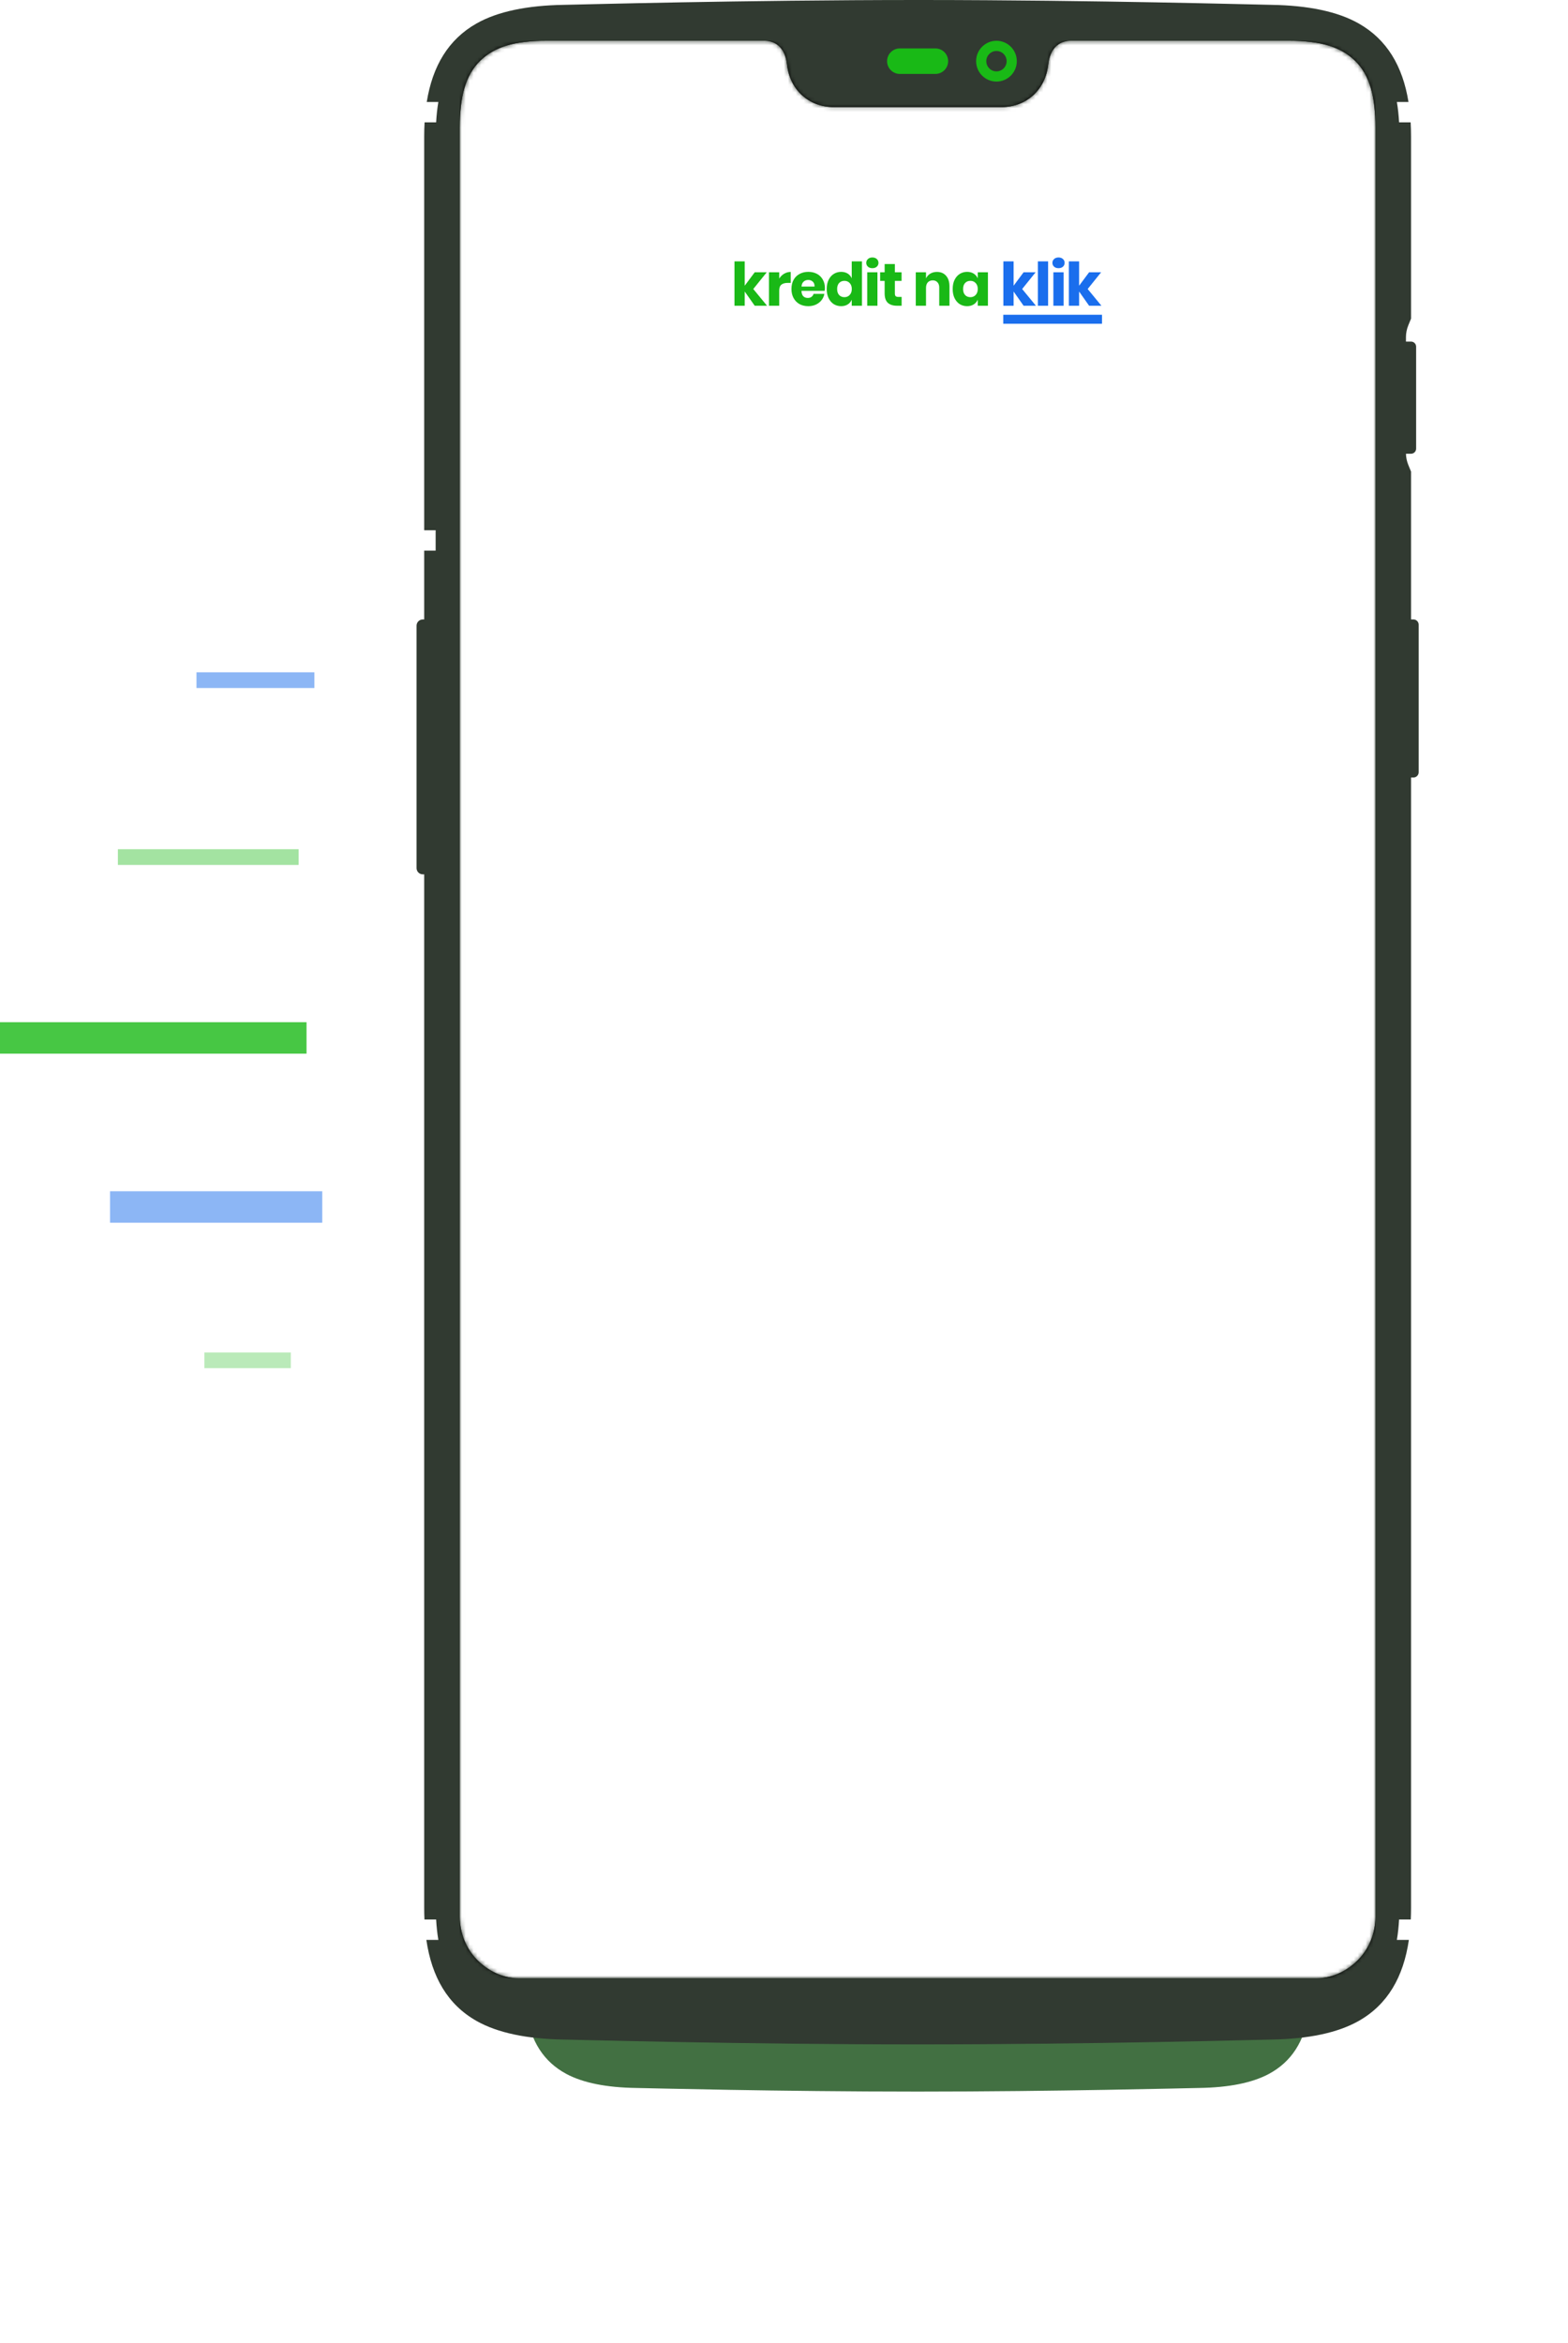 <svg width="399" height="596" viewBox="0 0 399 596" fill="none" xmlns="http://www.w3.org/2000/svg">
<g filter="url(#filter0_f)">
<path fill-rule="evenodd" clip-rule="evenodd" d="M333.454 505.942C333.454 506.702 333.437 507.445 333.401 508.172L331.033 508.172C330.951 509.542 330.805 510.841 330.585 512.062L333.015 512.063C331.913 519.172 328.688 524.41 322.845 527.527C318.576 529.803 312.619 530.964 305.18 531.076C302.187 531.121 268.815 532 233.5 532C198.185 532 164.813 531.121 161.819 531.076C154.381 530.964 148.424 529.803 144.155 527.527C138.312 524.41 135.087 519.172 133.985 512.063L136.413 512.062C136.193 510.841 136.047 509.542 135.965 508.172L133.599 508.172C133.563 507.445 133.546 506.702 133.546 505.942V308.796H133.262C132.565 308.796 132 308.262 132 307.605V261.358C132 260.701 132.565 260.167 133.262 260.167H133.546V247.037H135.864V243.147H133.546V168.058C133.546 167.128 133.572 166.223 133.625 165.342L135.965 165.342C136.047 163.971 136.194 162.672 136.414 161.451L134.064 161.452C135.236 154.589 138.446 149.519 144.155 146.474C148.424 144.197 154.381 143.036 161.819 142.924C164.813 142.879 198.185 142 233.5 142L234.559 142C269.479 142.018 302.217 142.88 305.18 142.924C312.619 143.036 318.576 144.197 322.845 146.474C328.554 149.519 331.763 154.589 332.936 161.452L330.585 161.451C330.805 162.672 330.951 163.971 331.033 165.342L333.375 165.342C333.428 166.223 333.454 167.128 333.454 168.058L333.454 202.785L332.917 204.021C332.589 204.774 332.424 205.543 332.424 206.315L332.424 207.162H333.454C334.023 207.162 334.485 207.598 334.485 208.135V227.586C334.485 228.123 334.023 228.559 333.454 228.559L332.425 228.559C332.442 229.289 332.607 230.016 332.917 230.727L333.454 231.962L333.454 260.167H333.94C334.525 260.167 335 260.614 335 261.167V289.316C335 289.869 334.525 290.317 333.94 290.317H333.454V505.942Z" fill="#427042"/>
</g>
<path fill-rule="evenodd" clip-rule="evenodd" d="M359.058 485.257C359.058 486.269 359.036 487.26 358.992 488.23L356.017 488.229C355.914 490.057 355.73 491.788 355.453 493.416L358.507 493.417C357.122 502.896 353.071 509.881 345.731 514.036C340.368 517.071 332.886 518.618 323.542 518.768C319.781 518.828 277.861 520 233.5 520C189.139 520 147.218 518.828 143.458 518.768C134.114 518.618 126.631 517.071 121.268 514.036C113.929 509.881 109.878 502.896 108.493 493.417L111.544 493.416C111.268 491.788 111.083 490.057 110.98 488.229L108.008 488.23C107.964 487.26 107.942 486.269 107.942 485.257V222.394H107.585C106.71 222.394 106 221.683 106 220.806V159.144C106 158.267 106.71 157.556 107.585 157.556H107.942V140.05H110.854V134.863H107.942V34.743C107.942 33.505 107.975 32.297 108.041 31.122L110.98 31.122C111.083 29.295 111.268 27.563 111.544 25.935L108.592 25.936C110.065 16.785 114.097 10.025 121.268 5.965C126.631 2.929 134.114 1.382 143.458 1.233C147.218 1.172 189.139 0 233.5 0L234.83 0C278.696 0.023 319.819 1.173 323.542 1.233C332.886 1.382 340.368 2.929 345.731 5.965C352.902 10.025 356.934 16.785 358.408 25.936L355.453 25.935C355.73 27.563 355.914 29.295 356.017 31.122L358.959 31.122C359.025 32.297 359.058 33.505 359.058 34.743L359.059 81.047L358.383 82.695C357.971 83.698 357.764 84.724 357.764 85.754L357.764 86.883H359.058C359.773 86.883 360.353 87.464 360.353 88.18V114.115C360.353 114.831 359.773 115.411 359.058 115.411L357.766 115.412C357.787 116.385 357.994 117.354 358.383 118.303L359.059 119.95L359.058 157.556H359.669C360.404 157.556 361 158.153 361 158.889V196.422C361 197.158 360.404 197.756 359.669 197.756H359.058V485.257Z" fill="#313A31"/>
<mask id="mask0" mask-type="alpha" maskUnits="userSpaceOnUse" x="117" y="10" width="233" height="494">
<path d="M200.268 16.4C200.988 22.939 205.914 27.232 212.121 27.232H254.881C261.087 27.232 266.013 22.939 266.733 16.4C267.365 10.657 271.353 10.382 272.291 10.375V10.374H327.992C336.082 10.374 341.131 11.911 344.775 15.412C348.607 19.101 349.997 24.671 349.997 32.419V487.581C349.997 491.698 348.373 495.673 345.642 498.448C342.885 501.249 339.222 503.142 335.112 503.142H131.888C127.778 503.142 124.122 501.249 121.365 498.448C118.634 495.673 117.002 491.698 117.002 487.581V32.419C117.002 24.671 118.4 19.101 122.232 15.412C125.869 11.911 130.917 10.374 139.008 10.374L194.75 10.375C195.767 10.39 199.646 10.746 200.268 16.4Z" fill="white"/>
</mask>
<g mask="url(#mask0)">
<path d="M200.268 16.4C200.988 22.939 205.914 27.232 212.121 27.232H254.881C261.087 27.232 266.013 22.939 266.733 16.4C267.365 10.657 271.353 10.382 272.291 10.375V10.374H327.992C336.082 10.374 341.131 11.911 344.775 15.412C348.607 19.101 349.997 24.671 349.997 32.419V487.581C349.997 491.698 348.373 495.673 345.642 498.448C342.885 501.249 339.222 503.142 335.112 503.142H131.888C127.778 503.142 124.122 501.249 121.365 498.448C118.634 495.673 117.002 491.698 117.002 487.581V32.419C117.002 24.671 118.4 19.101 122.232 15.412C125.869 11.911 130.917 10.374 139.008 10.374L194.75 10.375C195.767 10.39 199.646 10.746 200.268 16.4Z" fill="white"/>
<path fill-rule="evenodd" clip-rule="evenodd" d="M117.003 487.581C117.003 491.7 118.631 495.673 121.362 498.451C124.118 501.252 127.778 503.142 131.888 503.142H117.003V487.581ZM349.998 487.581V503.142H335.112C339.222 503.142 342.883 501.252 345.638 498.451C348.369 495.673 349.998 491.7 349.998 487.581ZM349.998 10.374V32.419C349.998 24.668 348.604 19.101 344.771 15.415C341.13 11.909 336.083 10.374 327.993 10.374H349.998ZM139.008 10.374C130.917 10.374 125.871 11.909 122.229 15.415C118.396 19.101 117.003 24.668 117.003 32.419V10.374H139.008ZM272.291 10.374C271.353 10.382 267.365 10.657 266.733 16.4C266.013 22.939 261.087 27.232 254.881 27.232H212.121C205.914 27.232 200.988 22.939 200.269 16.4C199.646 10.746 195.767 10.39 194.75 10.375L272.291 10.374Z" fill="black"/>
<path d="M192.048 77.767L189.505 74.151V77.767H186.901V66.478H189.505V72.672L192.048 69.254H195.109L191.683 73.511L195.185 77.767H192.048Z" fill="#19B916"/>
<path d="M198.284 70.856C198.608 70.338 199.025 69.926 199.532 69.621C200.05 69.316 200.608 69.163 201.207 69.163V71.955H200.461C199.771 71.955 199.233 72.102 198.847 72.397C198.471 72.692 198.284 73.191 198.284 73.892V77.767H195.679V69.254H198.284V70.856Z" fill="#19B916"/>
<path d="M209.912 73.282C209.912 73.496 209.886 73.729 209.835 73.984H203.942C203.973 74.624 204.135 75.087 204.429 75.372C204.724 75.647 205.099 75.784 205.556 75.784C205.942 75.784 206.262 75.687 206.516 75.494C206.769 75.301 206.937 75.052 207.018 74.747H209.775C209.663 75.347 209.419 75.886 209.044 76.364C208.668 76.832 208.191 77.203 207.612 77.477C207.033 77.742 206.389 77.874 205.678 77.874C204.846 77.874 204.105 77.701 203.455 77.355C202.815 76.999 202.313 76.491 201.947 75.83C201.582 75.169 201.399 74.396 201.399 73.511C201.399 72.616 201.577 71.843 201.932 71.192C202.297 70.531 202.805 70.027 203.455 69.681C204.105 69.326 204.846 69.148 205.678 69.148C206.521 69.148 207.262 69.32 207.901 69.666C208.541 70.012 209.033 70.5 209.379 71.131C209.734 71.751 209.912 72.468 209.912 73.282ZM207.277 72.885C207.287 72.326 207.135 71.909 206.82 71.634C206.516 71.35 206.135 71.207 205.678 71.207C205.201 71.207 204.805 71.35 204.49 71.634C204.176 71.919 203.998 72.336 203.957 72.885H207.277Z" fill="#19B916"/>
<path d="M214.04 69.148C214.69 69.148 215.249 69.295 215.716 69.59C216.183 69.885 216.523 70.287 216.736 70.795V66.478H219.34V77.767H216.736V76.226C216.523 76.735 216.183 77.137 215.716 77.432C215.249 77.727 214.69 77.874 214.04 77.874C213.34 77.874 212.71 77.701 212.152 77.355C211.604 76.999 211.167 76.491 210.842 75.83C210.528 75.169 210.37 74.396 210.37 73.511C210.37 72.616 210.528 71.843 210.842 71.192C211.167 70.531 211.604 70.027 212.152 69.681C212.71 69.326 213.34 69.148 214.04 69.148ZM214.878 71.436C214.32 71.436 213.868 71.619 213.523 71.985C213.188 72.351 213.02 72.86 213.02 73.511C213.02 74.162 213.188 74.67 213.523 75.036C213.868 75.403 214.32 75.586 214.878 75.586C215.426 75.586 215.873 75.397 216.218 75.021C216.573 74.645 216.751 74.141 216.751 73.511C216.751 72.87 216.573 72.367 216.218 72.001C215.873 71.624 215.426 71.436 214.878 71.436Z" fill="#19B916"/>
<path d="M220.432 66.859C220.432 66.463 220.574 66.137 220.859 65.883C221.143 65.618 221.519 65.486 221.986 65.486C222.453 65.486 222.828 65.618 223.113 65.883C223.397 66.137 223.539 66.463 223.539 66.859C223.539 67.246 223.397 67.571 223.113 67.836C222.828 68.09 222.453 68.217 221.986 68.217C221.519 68.217 221.143 68.09 220.859 67.836C220.574 67.571 220.432 67.246 220.432 66.859ZM223.28 69.254V77.767H220.676V69.254H223.28Z" fill="#19B916"/>
<path d="M229.433 75.525V77.767H228.261C227.266 77.767 226.489 77.523 225.931 77.035C225.383 76.537 225.108 75.718 225.108 74.579V71.451H223.966V69.254H225.108V67.164H227.713V69.254H229.418V71.451H227.713V74.624C227.713 74.96 227.778 75.194 227.91 75.326C228.053 75.459 228.286 75.525 228.611 75.525H229.433Z" fill="#19B916"/>
<path d="M238.423 69.163C239.398 69.163 240.169 69.488 240.738 70.139C241.316 70.79 241.606 71.685 241.606 72.824V77.767H239.002V73.129C239.002 72.56 238.849 72.118 238.545 71.802C238.25 71.477 237.855 71.314 237.357 71.314C236.829 71.314 236.408 71.482 236.093 71.817C235.789 72.153 235.636 72.631 235.636 73.252V77.767H233.032V69.254H235.636V70.811C235.88 70.302 236.24 69.9 236.717 69.605C237.205 69.31 237.773 69.163 238.423 69.163Z" fill="#19B916"/>
<path d="M246.095 69.148C246.744 69.148 247.303 69.295 247.77 69.59C248.237 69.885 248.582 70.287 248.805 70.795V69.254H251.394V77.767H248.805V76.226C248.582 76.735 248.237 77.137 247.77 77.432C247.303 77.727 246.744 77.874 246.095 77.874C245.394 77.874 244.765 77.701 244.206 77.355C243.658 76.999 243.222 76.491 242.897 75.83C242.582 75.169 242.425 74.396 242.425 73.511C242.425 72.616 242.582 71.843 242.897 71.192C243.222 70.531 243.658 70.027 244.206 69.681C244.765 69.326 245.394 69.148 246.095 69.148ZM246.932 71.436C246.374 71.436 245.922 71.619 245.577 71.985C245.242 72.351 245.074 72.86 245.074 73.511C245.074 74.162 245.242 74.67 245.577 75.036C245.922 75.403 246.374 75.586 246.932 75.586C247.48 75.586 247.927 75.397 248.272 75.021C248.628 74.645 248.805 74.141 248.805 73.511C248.805 72.87 248.628 72.367 248.272 72.001C247.927 71.624 247.48 71.436 246.932 71.436Z" fill="#19B916"/>
<path d="M260.469 77.767L257.926 74.151V77.767H255.322V66.478H257.926V72.672L260.469 69.254H263.53L260.104 73.511L263.606 77.767H260.469Z" fill="#1A6EED"/>
<path d="M266.704 66.478V77.767H264.1V66.478H266.704Z" fill="#1A6EED"/>
<path d="M267.802 66.859C267.802 66.463 267.944 66.137 268.228 65.883C268.513 65.618 268.888 65.486 269.356 65.486C269.822 65.486 270.198 65.618 270.482 65.883C270.766 66.137 270.909 66.463 270.909 66.859C270.909 67.246 270.766 67.571 270.482 67.836C270.198 68.09 269.822 68.217 269.356 68.217C268.888 68.217 268.513 68.09 268.228 67.836C267.944 67.571 267.802 67.246 267.802 66.859ZM270.65 69.254V77.767H268.046V69.254H270.65Z" fill="#1A6EED"/>
<path d="M277.138 77.767L274.595 74.151V77.767H271.991V66.478H274.595V72.672L277.138 69.254H280.199L276.773 73.511L280.275 77.767H277.138Z" fill="#1A6EED"/>
<path d="M255.293 80.056H280.42V82.344H255.293V80.056Z" fill="#1A6EED"/>
</g>
<path fill-rule="evenodd" clip-rule="evenodd" d="M238.03 18.803H228.969C227.182 18.803 225.733 17.351 225.733 15.561C225.733 13.77 227.182 12.319 228.969 12.319H238.03C239.818 12.319 241.266 13.77 241.266 15.561C241.266 17.351 239.818 18.803 238.03 18.803Z" fill="#19B916"/>
<path fill-rule="evenodd" clip-rule="evenodd" d="M253.563 10.374C256.423 10.374 258.741 12.697 258.741 15.561C258.741 18.425 256.423 20.748 253.563 20.748C250.704 20.748 248.386 18.425 248.386 15.561C248.386 12.697 250.704 10.374 253.563 10.374ZM253.563 12.967C252.134 12.967 250.975 14.129 250.975 15.561C250.975 16.994 252.134 18.155 253.563 18.155C254.993 18.155 256.152 16.994 256.152 15.561C256.152 14.129 254.993 12.967 253.563 12.967Z" fill="#19B916"/>
<rect opacity="0.5" x="50" y="171" width="30" height="4" fill="#1A6EED"/>
<rect opacity="0.5" x="28" y="303" width="54" height="8" fill="#1A6EED"/>
<rect opacity="0.3" x="52" y="344" width="22" height="4" fill="#19B916"/>
<rect opacity="0.4" x="30" y="216" width="46" height="4" fill="#19B916"/>
<rect opacity="0.8" y="260" width="78" height="8" fill="#19B916"/>
<defs>
<filter id="filter0_f" x="68" y="78" width="331" height="518" filterUnits="userSpaceOnUse" color-interpolation-filters="sRGB">
<feFlood flood-opacity="0" result="BackgroundImageFix"/>
<feBlend mode="normal" in="SourceGraphic" in2="BackgroundImageFix" result="shape"/>
<feGaussianBlur stdDeviation="32" result="effect1_foregroundBlur"/>
</filter>
</defs>
</svg>
